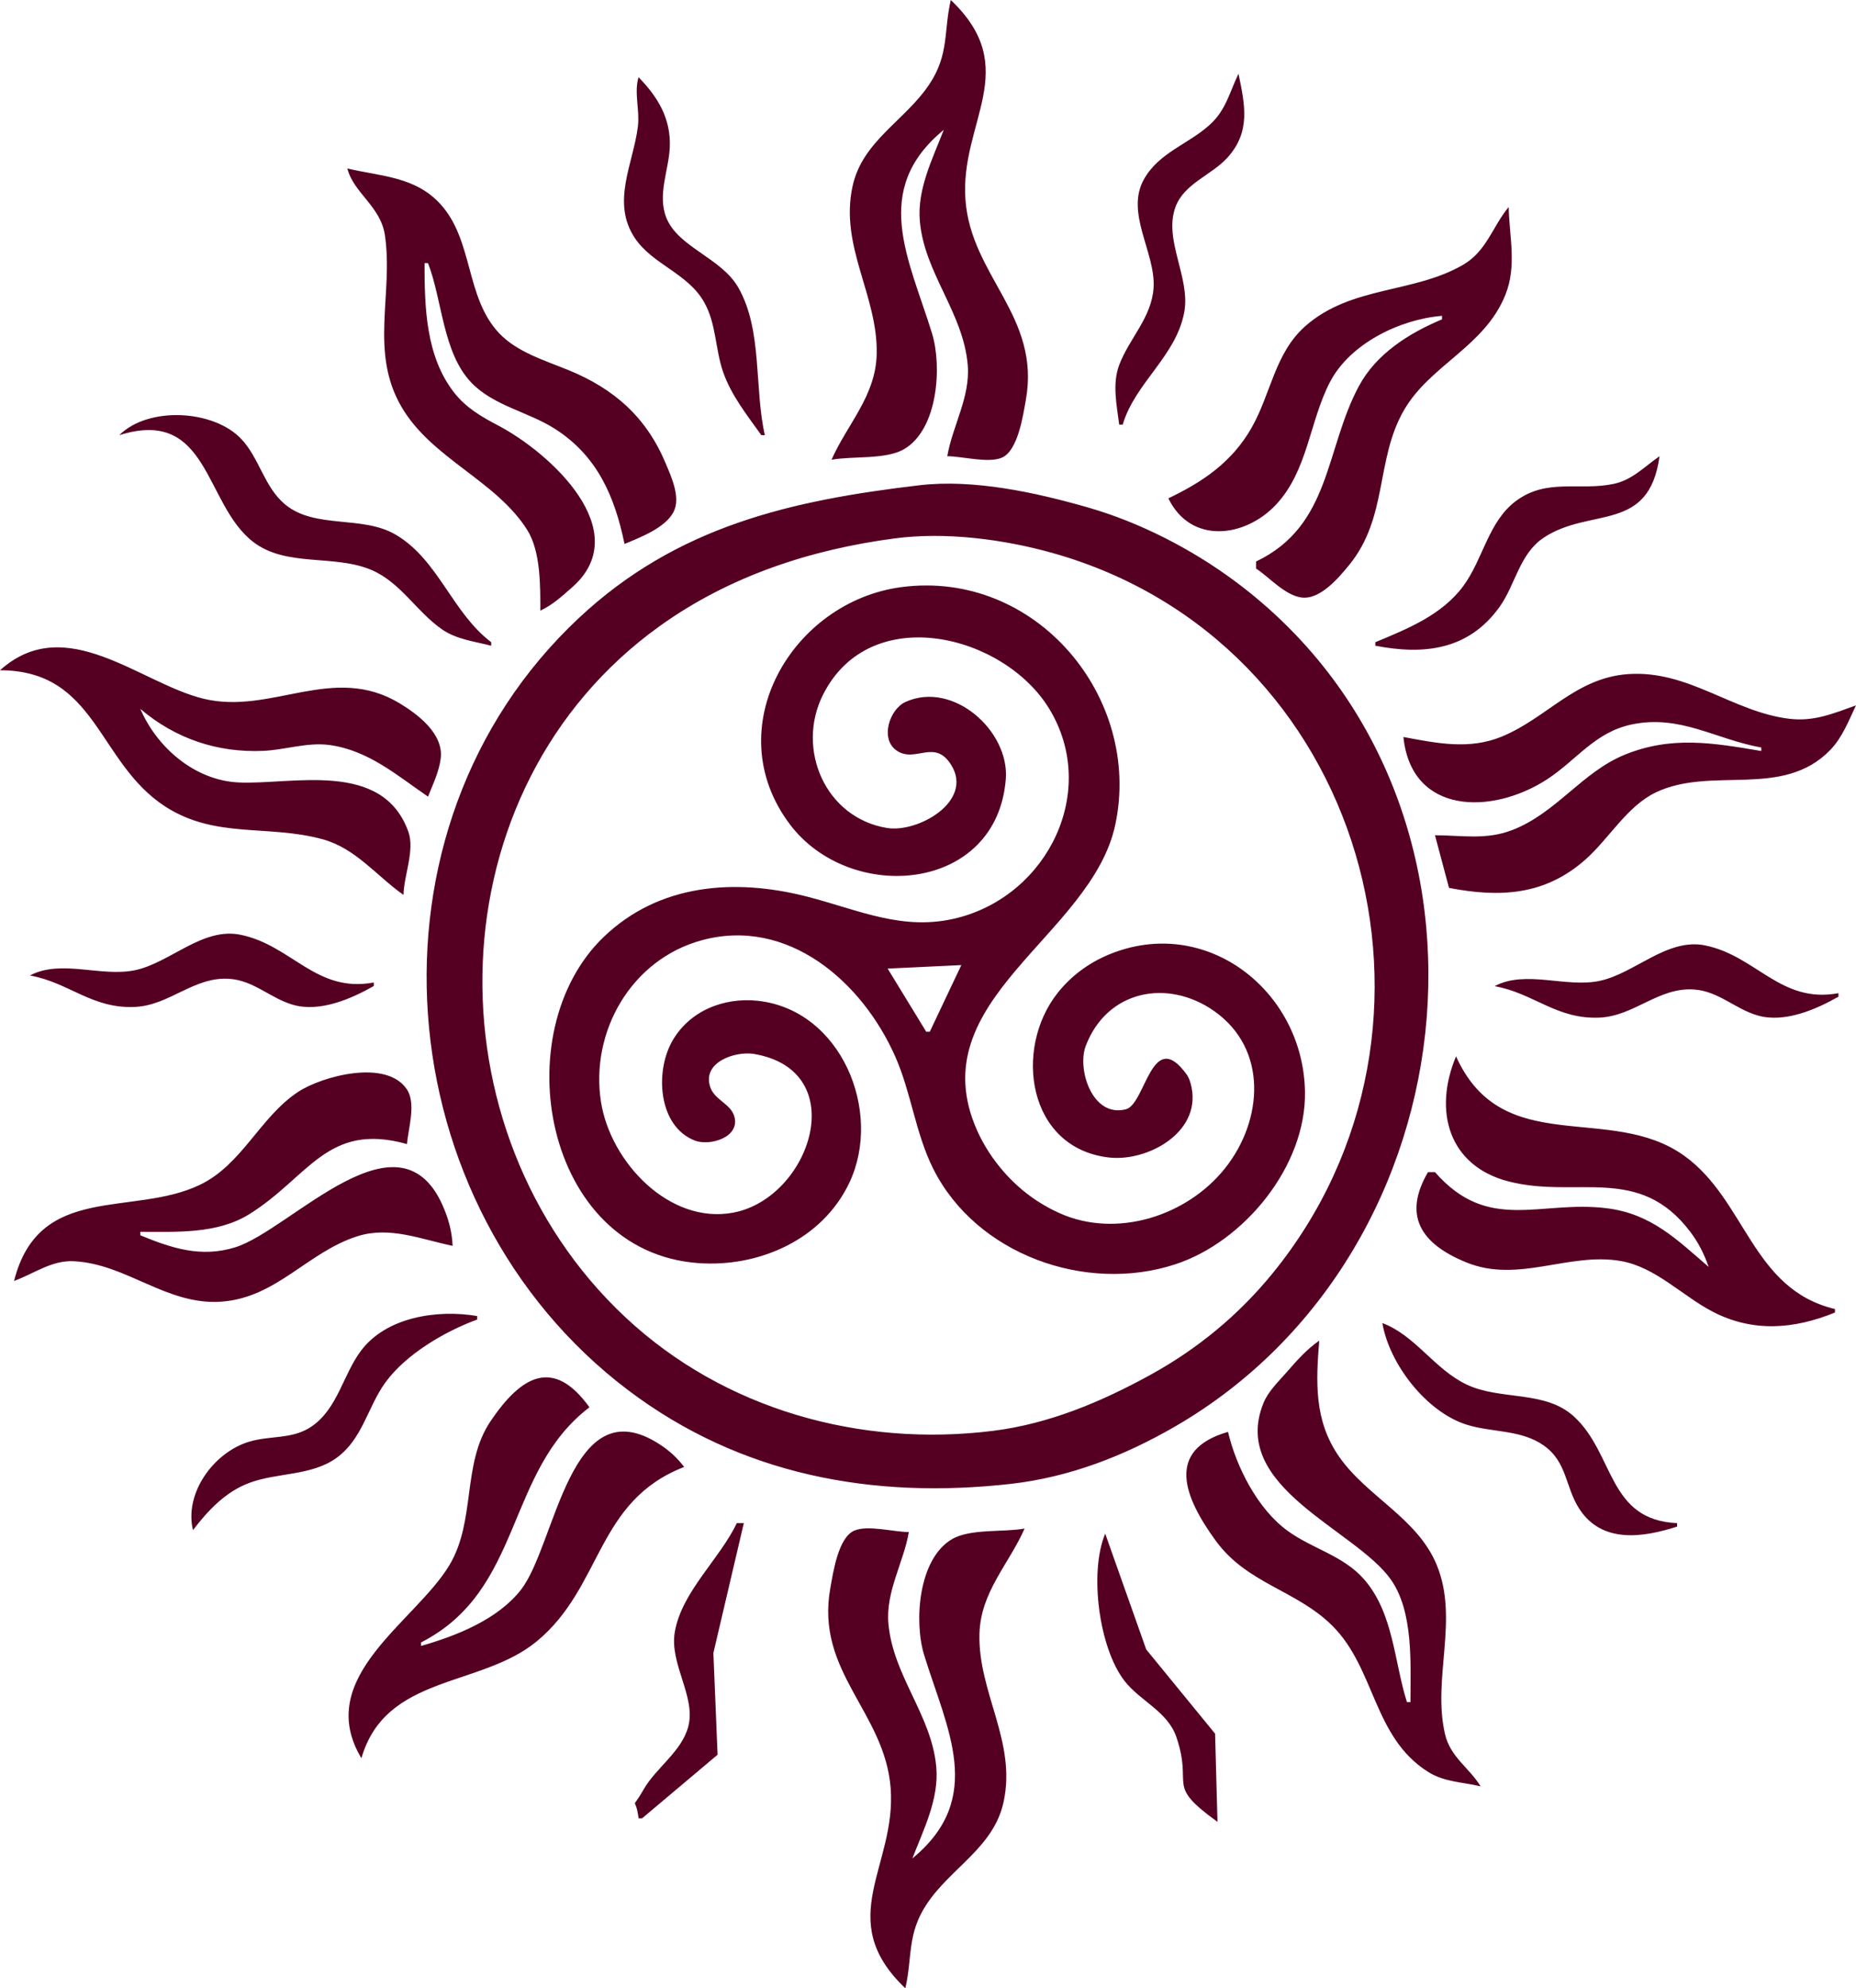 <?xml version="1.0" encoding="UTF-8" standalone="no"?>
<!-- Created with Inkscape (http://www.inkscape.org/) -->

<svg
   width="91.866mm"
   height="98.386mm"
   viewBox="0 0 347.209 371.852"
   version="1.1"
   id="svg1"
   xmlns="http://www.w3.org/2000/svg"
   xmlns:svg="http://www.w3.org/2000/svg">
  <defs
     id="defs1" />
  <g
     id="layer3"
     transform="translate(-2652.694,-107)">
    <path
       d="m 2830.562,107 c 13.55,12.887 1.645,22.821 2.747,37.412 1.079,14.292 14.112,21.726 11.289,37.412 -0.513,2.851 -1.458,9.424 -4.449,10.752 -2.523,1.12 -7.425,-0.25 -10.243,-0.251 0.984,-5.718 4.331,-11.083 3.824,-17.065 -0.835,-9.841 -8.099,-17.138 -8.96,-26.91 -0.524,-5.947 2.392,-11.682 4.48,-17.065 -13.75,11.292 -6.454,24.214 -2.197,38.068 1.897,6.175 1.116,17.936 -5.219,21.641 -3.431,2.007 -9.656,1.258 -13.586,1.987 2.965,-6.694 8.243,-11.878 8.448,-19.691 0.288,-10.982 -6.995,-20.167 -4.5,-31.505 1.861,-8.454 9.825,-12.222 14.361,-19.034 3.73,-5.603 2.65,-9.912 4.007,-15.752 m 53.82,13.783 c 1.205,5.842 2.332,10.869 -2.093,15.726 -2.986,3.278 -8.092,4.821 -9.7,9.216 -2.266,6.195 2.855,13.194 1.64,19.69 -1.543,8.251 -9.207,13.186 -11.507,21.003 h -0.656 c -0.458,-3.622 -1.334,-7.615 0,-11.158 1.876,-4.997 6.073,-8.839 6.428,-14.44 0.418,-6.597 -5.381,-13.988 -1.771,-20.347 2.821,-4.969 8.299,-6.51 12.298,-10.152 3.055,-2.782 3.673,-6.047 5.365,-9.538 m -112.236,0.656 c 3.612,3.701 6.082,7.754 5.839,13.127 -0.195,4.31 -2.337,8.837 -0.658,13.117 2.192,5.587 10.314,7.506 13.504,13.137 4.541,8.013 2.924,18.735 4.943,27.567 h -0.656 c -2.664,-3.719 -5.635,-7.442 -7.154,-11.814 -1.502,-4.323 -1.26,-9.071 -3.589,-13.127 -3.085,-5.372 -9.58,-6.966 -12.89,-11.876 -4.54,-6.735 -0.303,-13.993 0.539,-20.942 0.365,-3.014 -0.75,-6.355 0.121,-9.189 m -54.477,17.065 c 6.306,1.506 12.689,1.488 17.415,6.677 6.189,6.796 4.64,17.387 10.948,24.102 3.351,3.567 8.581,5.128 12.987,6.929 8.611,3.519 14.59,8.844 18.191,17.425 1.058,2.52 2.879,6.439 1.472,9.12 -1.572,2.995 -6.206,4.739 -9.161,5.976 -1.855,-8.963 -5.127,-16.534 -13.127,-21.598 -4.945,-3.13 -11.5,-4.285 -15.613,-8.663 -5.277,-5.617 -5.331,-15.277 -8.016,-22.247 h -0.656 c 0,8.254 0.227,17.475 5.598,24.275 2.201,2.786 5.095,4.463 8.185,6.084 9.63,5.055 25.847,19.751 13.781,30.303 -1.901,1.663 -3.616,3.251 -5.905,4.316 0,-4.606 0.08,-11.076 -2.454,-15.096 -5.838,-9.264 -17.827,-13.303 -23.495,-22.975 -6.067,-10.352 -1.499,-21.135 -3.128,-32.159 -0.8,-5.417 -5.884,-7.895 -7.022,-12.471 m 217.252,7.22 c 0.115,5.588 1.56,10.983 -0.61,16.409 -3.892,9.73 -14.129,13.126 -19.022,21.66 -5.297,9.239 -2.919,19.95 -10.21,28.879 -1.928,2.361 -5.416,6.513 -8.882,6.08 -3.097,-0.387 -6.013,-3.758 -8.533,-5.423 v -1.313 c 14.055,-6.688 12.877,-20.982 19.247,-32.818 3.249,-6.037 9.353,-9.881 15.54,-12.471 v -0.656 c -7.907,0.647 -17.273,5.201 -21.006,12.471 -3.798,7.395 -4.124,16.537 -10.059,22.851 -5.787,6.157 -15.899,7.469 -20.131,-1.192 6.449,-3.068 11.886,-6.772 15.531,-13.127 3.687,-6.426 4.367,-14.089 10.178,-19.153 8.601,-7.494 20.131,-6.014 29.421,-11.389 4.415,-2.554 5.49,-7.133 8.535,-10.808 m -190.341,81.387 v 0.656 c -3.12,-0.808 -6.477,-1.178 -9.189,-3.053 -4.732,-3.271 -7.722,-8.737 -13.127,-11.079 -7.028,-3.045 -15.995,-0.468 -22.255,-5.321 -9.161,-7.102 -8.168,-25.218 -25.003,-19.928 5.426,-5.42 17.649,-4.783 22.832,0.725 3.357,3.567 4.276,8.902 8.084,12.143 5.652,4.811 14.584,1.993 20.935,5.824 7.896,4.763 10.395,14.446 17.721,20.032 m 218.565,-34.787 c -1.953,14.418 -12.891,9.473 -21.6,15.193 -4.632,3.043 -5.311,8.799 -8.354,13.029 -5.836,8.113 -14.239,8.96 -23.21,7.22 v -0.656 c 6.029,-2.507 12.454,-5.085 16.456,-10.504 3.694,-5.002 4.675,-12.038 9.824,-15.888 5.83,-4.359 11.925,-1.85 18.352,-3.228 3.439,-0.737 5.744,-3.228 8.533,-5.167 m -138.49,5.438 c 10.159,-1.199 21.779,1.343 31.505,4.13 9.736,2.79 19.445,7.783 27.567,13.817 53.962,40.086 45.363,125.297 -11.158,158.046 -9.518,5.515 -19.835,9.538 -30.848,10.77 -25.728,2.878 -50.442,-1.597 -71.542,-17.545 -45.314,-34.251 -51.439,-104.874 -9.188,-144.405 18.37,-17.187 39.663,-21.981 63.666,-24.813 m -4.595,9.936 c -15.76,2.075 -30.942,7.055 -43.975,16.411 -42.37,30.416 -43.73,94.354 -6.376,129.273 18.497,17.291 43.967,24.301 68.729,21.22 10.517,-1.308 20.325,-5.442 29.536,-10.515 8.748,-4.819 16.387,-11.124 22.694,-18.834 37.81,-46.217 17.447,-118.387 -41.072,-134.828 -9.186,-2.581 -20.032,-3.979 -29.536,-2.727 m 1.313,9.1 c 25.133,-3.263 45.019,20.649 39.958,44.442 -4.451,20.926 -36.644,32.754 -25.886,57.102 1.26,2.853 3.019,5.538 5.083,7.876 2.926,3.313 6.352,5.86 10.381,7.671 10.604,4.768 23.835,0.582 30.987,-8.438 7.093,-8.945 8.041,-22.292 -2.11,-29.388 -8.661,-6.055 -19.981,-3.912 -23.975,6.528 -1.683,4.4 1.258,13.544 7.53,11.859 3.669,-0.985 4.802,-15.446 11.29,-6.57 0.537,0.734 0.821,1.707 0.991,2.587 1.623,8.403 -8.306,13.849 -15.524,13.005 -15.184,-1.774 -17.823,-20.272 -9.589,-30.726 2.527,-3.209 5.833,-5.645 9.589,-7.209 18.105,-7.536 36.361,6.633 36.72,25.586 0.265,13.964 -11.406,28.118 -24.25,32.326 -16.792,5.502 -37.288,-1.848 -45.307,-17.886 -3.337,-6.674 -4.095,-14.203 -7.11,-21.003 -6.193,-13.969 -20.08,-26.091 -36.19,-21.707 -13.209,3.595 -20.897,17.131 -18.839,30.242 1.761,11.217 12.779,22.951 24.746,20.694 14.397,-2.716 22.369,-26.467 3.938,-29.668 -3.528,-0.613 -9.96,1.54 -8.2,6.318 0.844,2.291 3.773,3.012 4.451,5.338 1.155,3.967 -4.634,5.617 -7.408,4.527 -6.798,-2.672 -7.411,-12.696 -4.321,-18.369 3.187,-5.851 9.725,-8.457 16.135,-7.762 15.583,1.688 23.426,20.7 17.123,34.016 -5.066,10.703 -16.967,15.867 -28.281,15.037 -28.897,-2.12 -36.181,-43.173 -17.719,-60.955 10.435,-10.05 24.663,-11.023 38.066,-7.589 9.682,2.481 18.019,6.59 28.223,3.966 16.938,-4.355 26.393,-23.79 17.113,-39.067 -8.462,-13.93 -33.518,-20.219 -42.345,-2.625 -5.089,10.145 0.45,23.016 11.993,24.896 5.779,0.941 16.203,-4.98 12.018,-11.756 -3.106,-5.029 -6.653,-0.356 -10.166,-2.682 -3.272,-2.167 -1.382,-7.793 1.609,-9.139 8.941,-4.021 19.457,5.47 18.752,14.434 -1.675,21.28 -29.109,23.423 -40.385,8.474 -13.606,-18.039 0.457,-41.728 20.908,-44.383 m 58.415,7.03 0.656,0.656 -0.656,-0.656 m -147.022,32.161 c -5.804,-3.965 -11.123,-8.637 -18.378,-9.648 -4.16,-0.58 -8.323,0.909 -12.471,1.089 -8.571,0.372 -16.435,-2.293 -22.972,-7.85 3.137,7.269 10.206,13.372 18.378,13.757 9.958,0.469 26.936,-4.291 31.763,9.215 1.239,3.466 -0.839,8.187 -0.914,11.814 -5.049,-3.553 -8.908,-8.69 -15.096,-10.397 -10.227,-2.82 -20.123,-0.042 -29.536,-6.172 -12.652,-8.24 -12.753,-25.426 -30.849,-25.438 12.308,-11.066 26.201,2.434 38.068,5.317 12.709,3.087 24.233,-6.708 36.755,0.895 3.427,2.081 8.135,5.676 7.632,10.197 -0.271,2.438 -1.484,4.955 -2.381,7.22 m 267.135,-17.065 c -1.369,2.878 -2.561,6.009 -4.81,8.335 -8.903,9.205 -22.169,2.967 -32.602,7.922 -5.389,2.559 -8.759,8.614 -13.127,12.509 -7.616,6.791 -16.08,7.211 -25.598,5.365 l -2.625,-9.845 c 5.061,0.014 9.537,0.921 14.44,-0.963 8.199,-3.15 13.054,-10.807 21.003,-14.073 8.782,-3.608 16.665,-2.23 25.598,-0.717 v -0.656 c -8.526,-1.515 -15.202,-6.23 -24.285,-4.297 -6.864,1.461 -10.216,6.614 -15.752,10.227 -10.304,6.724 -25.419,6.674 -26.91,-7.898 6.203,1.169 12.306,2.432 18.378,-0.062 8.462,-3.476 13.795,-10.988 23.629,-11.693 11.308,-0.811 19.555,7.066 30.192,8.352 4.623,0.559 8.245,-1.002 12.471,-2.504 m -3.282,53.821 v 0.656 c -4.268,2.426 -10.115,4.949 -15.096,3.519 -4.209,-1.208 -7.284,-4.497 -11.814,-4.856 -6.668,-0.528 -11.24,4.931 -17.721,5.248 -8.08,0.396 -12.334,-4.553 -19.691,-5.881 5.829,-3.099 13.335,0.362 19.691,-0.996 6.559,-1.401 12.587,-8.07 19.691,-6.621 9.61,1.96 14.099,10.942 24.941,8.93 m -177.871,-4.594 7.22,11.814 h 0.656 l 5.907,-12.471 -13.783,0.656 m 106.329,16.409 c 8.682,19.299 28.781,8.647 42.663,18.575 11.591,8.29 12.653,24.982 28.223,28.682 v 0.656 c -7.662,3.127 -15.401,3.763 -22.972,-0.21 -5.631,-2.954 -10.619,-8.289 -17.065,-9.419 -9.743,-1.708 -19.16,4.206 -28.879,0.271 -8.622,-3.49 -11.93,-8.824 -7.22,-16.896 h 1.313 c 10.015,11.447 19.646,5.184 32.161,6.754 8.277,1.038 13.033,5.796 19.034,10.968 -0.838,-2.416 -1.888,-4.512 -3.439,-6.563 -9.612,-12.707 -21.197,-6.139 -33.973,-9.419 -11.216,-2.88 -14.15,-13.141 -9.845,-23.399 m -196.249,16.409 c -14.954,-4.202 -18.377,6.211 -29.536,13.131 -6.004,3.723 -13.599,3.278 -20.347,3.278 v 0.656 c 5.906,2.422 11.358,4.213 17.721,2.249 10.553,-3.257 31.244,-27.283 39.247,-6.844 0.86,2.196 1.339,4.213 1.447,6.564 -5.854,-1.212 -11.727,-3.698 -17.721,-1.824 -9.396,2.937 -15.185,11.554 -25.598,12.267 -10.187,0.697 -17.674,-7.084 -27.567,-7.57 -4.118,-0.202 -7.461,2.346 -11.158,3.691 4.663,-18.458 22.218,-11.94 34.786,-17.986 7.915,-3.808 11.224,-12.685 18.378,-17.386 4.434,-2.914 16.495,-6.213 20.329,-0.452 1.77,2.659 0.25,7.296 0.018,10.227 m 216.596,1.313 0.656,0.656 -0.656,-0.656 m -278.949,12.471 0.656,0.656 -0.656,-0.656 m 75.48,18.378 v 0.656 c -6.059,2.205 -13.402,6.53 -17.204,11.815 -3.326,4.624 -4.218,10.485 -9.06,14.02 -4.704,3.434 -11.094,2.735 -16.399,4.724 -4.414,1.655 -7.71,5.158 -10.502,8.822 -1.673,-6.966 3.924,-14.553 10.502,-16.54 3.974,-1.2 8.205,-0.379 11.805,-2.923 4.772,-3.373 5.739,-9.502 9.06,-14.001 4.749,-6.434 14.383,-7.834 21.798,-6.574 m 169.338,1.313 c 6.191,2.321 9.718,8.618 15.752,11.49 6.393,3.043 14.684,0.992 20.131,6.024 7.587,7.008 6.26,19.33 19.25,19.898 v 0.656 c -6.289,2.011 -14.004,3.263 -18.281,-3.31 -2.662,-4.091 -2.244,-8.768 -6.686,-11.882 -4.256,-2.983 -9.649,-2.38 -14.413,-3.877 -7.471,-2.349 -14.454,-11.304 -15.752,-18.999 m -11.814,3.282 c -0.61,7.725 -0.985,14.907 3.691,21.66 5.226,7.547 14.699,11.504 18.314,20.347 4.154,10.165 -0.865,21.105 1.509,31.505 1.009,4.42 4.501,6.286 6.679,9.845 -3.408,-0.814 -6.784,-0.775 -9.845,-2.713 -10.292,-6.515 -9.829,-19.252 -17.859,-27.282 -6.718,-6.718 -15.947,-7.824 -21.857,-15.949 -5.844,-8.035 -9.539,-16.929 2.304,-20.347 1.567,6.613 5.57,14.463 11.161,18.517 4.636,3.361 10.422,4.622 14.297,9.06 5.515,6.316 5.614,15.384 8.016,22.962 h 0.656 c -5e-4,-7.16 0.618,-16.902 -3.7,-22.972 -6.652,-9.35 -30.165,-17.214 -23.805,-32.929 0.913,-2.257 2.782,-3.992 4.348,-5.796 1.91,-2.199 3.708,-4.223 6.092,-5.907 m -1.969,2.625 0.656,0.656 -0.656,-0.656 m -134.552,9.845 c -15.841,12.069 -12.281,34.164 -31.505,43.975 v 0.656 c 6.62,-1.892 14.348,-4.942 18.687,-10.504 6.574,-8.428 9.107,-38.135 25.945,-27.205 1.839,1.194 3.273,2.512 4.595,4.235 -16.56,6.425 -15.214,22.403 -27.567,32.602 -10.535,8.698 -28.278,6.147 -32.818,21.875 -9.074,-15.123 10.061,-25.45 16.455,-36.099 5.003,-8.333 2.303,-18.921 7.689,-26.91 5.697,-8.449 11.72,-12.077 18.519,-2.625 m 13.783,-6.564 0.656,0.656 -0.656,-0.656 m 15.096,28.223 -5.693,24.285 0.782,19.034 -14.123,11.893 h -0.656 c -0.582,-4.607 -1.519,-1.068 0.897,-5.33 2.328,-4.106 7.154,-7.127 8.394,-11.814 1.49,-5.635 -3.558,-11.701 -2.512,-17.721 1.309,-7.535 8.346,-13.539 11.599,-20.347 h 1.313 m 67.604,1.969 7.672,21.659 12.885,15.753 0.447,16.488 c -9.909,-7.128 -4.486,-6.387 -7.681,-15.831 -1.628,-4.812 -6.732,-6.713 -9.693,-10.504 -4.779,-6.118 -6.677,-20.301 -3.629,-27.564 m 1.969,15.096 0.656,0.656 -0.656,-0.656 m -39.361,69.931 c -13.55,-12.887 -1.645,-22.821 -2.747,-37.412 -1.079,-14.291 -14.112,-21.726 -11.289,-37.412 0.513,-2.851 1.458,-9.424 4.449,-10.752 2.523,-1.12 7.425,0.25 10.243,0.251 -0.984,5.718 -4.331,11.083 -3.824,17.065 0.835,9.841 8.099,17.138 8.96,26.91 0.524,5.947 -2.392,11.682 -4.48,17.065 13.75,-11.292 6.454,-24.214 2.197,-38.068 -1.897,-6.175 -1.116,-17.936 5.219,-21.641 3.431,-2.007 9.656,-1.258 13.586,-1.987 -2.965,6.694 -8.243,11.878 -8.448,19.691 -0.288,10.982 6.995,20.167 4.5,31.505 -1.861,8.454 -9.825,12.222 -14.361,19.034 -3.73,5.603 -2.65,9.912 -4.007,15.752 M 2722.622,290.747 v 0.656 c -4.268,2.426 -10.115,4.949 -15.096,3.519 -4.209,-1.208 -7.284,-4.497 -11.814,-4.856 -6.668,-0.528 -11.24,4.931 -17.721,5.248 -8.08,0.396 -12.334,-4.553 -19.691,-5.881 5.829,-3.099 13.335,0.362 19.691,-0.996 6.559,-1.401 12.587,-8.07 19.691,-6.621 9.61,1.96 14.099,10.942 24.941,8.93"
       style="display:inline;fill:#550022;fill-opacity:1;stroke:none;stroke-width:0.726"
       id="path69-74-6-5-8-5" />
  </g>
</svg>
